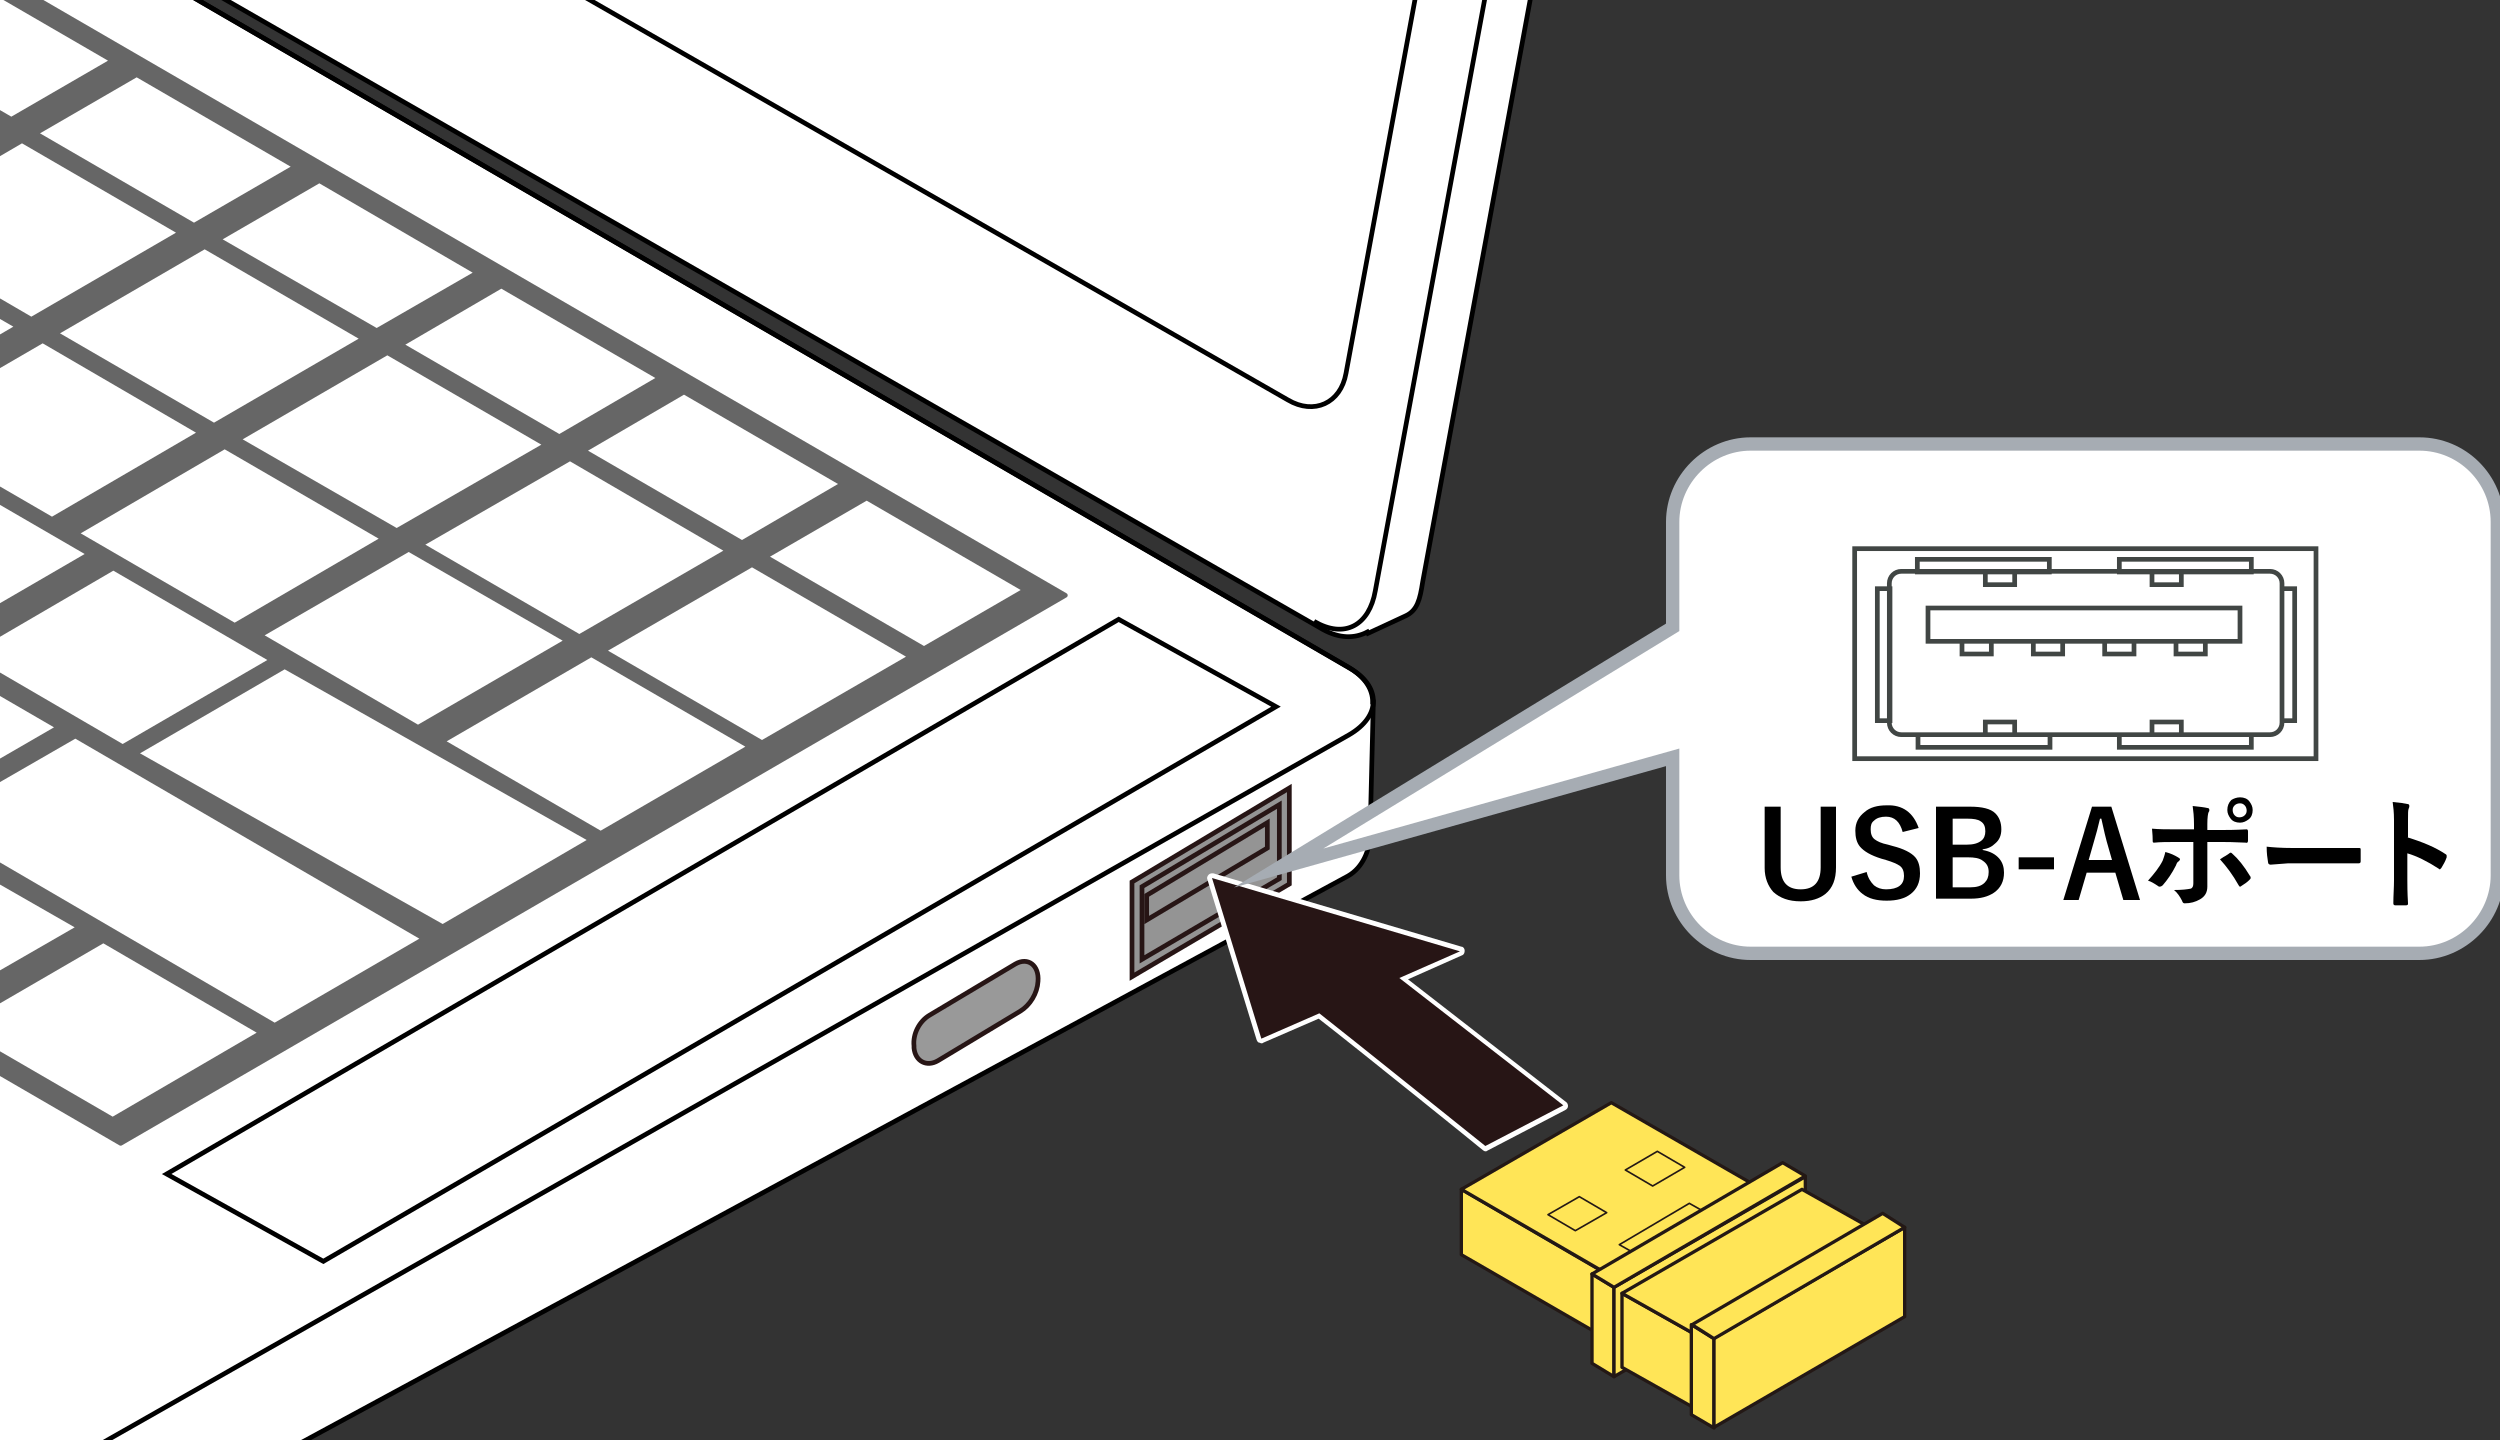 <?xml version="1.0" encoding="utf-8"?>
<!-- Generator: Adobe Illustrator 26.5.2, SVG Export Plug-In . SVG Version: 6.00 Build 0)  -->
<svg version="1.1" xmlns="http://www.w3.org/2000/svg" xmlns:xlink="http://www.w3.org/1999/xlink" x="0px" y="0px"
	 viewBox="0 0 375 216" enable-background="new 0 0 375 216" xml:space="preserve">
<rect x="0" y="0" width="375" height="216" fill="#333333" stroke="none"/>
<g id="レイヤー_1">
	<g>
		<g>
			<defs>
				<rect id="SVGID_1_" x="-9.5" y="-26.1" width="396.5" height="327.3"/>
			</defs>
			<clipPath id="SVGID_00000016065203263578179190000004697556291818106028_">
				<use xlink:href="#SVGID_1_"  overflow="visible"/>
			</clipPath>
			<g clip-path="url(#SVGID_00000016065203263578179190000004697556291818106028_)">
				<g>
					<path fill="#FFFFFF" stroke="#000000" stroke-width="0.709" d="M202.3,100.1L-182.4-123c-4.8-2.8-12.5-2.8-17.3,0L-454,21.5
						c-2.1,1.2-3.1,2.8-3.4,4.4l-0.2,0v0.6c0,0,0,0,0,0.1v13.9c-0.1,1.9,1,3.9,3.6,5.3L-69.3,269c4.8,2.8,11.7,1.5,17.3,0
						l254.2-137.6c2.3-1.3,3.2-4,3.3-5.8l0.5-20.3l-0.1,0C205.9,103.4,204.8,101.6,202.3,100.1z"/>
					<path fill="#FFFFFF" stroke="#000000" stroke-width="0.709" d="M263.8-235.1L-112-450.7c-2.3-1.4-4.6-1.5-6.4-0.7l-4,2.1
						l-1.3,0.8c-1.6,0.9-2.8,2.5-3.3,4.9l-56.9,308.1c-1,5.2,2,11.6,6.6,14.3L198.4,94.4c2.5,1.4,4.8,1.4,6.7,0.4l0.1,0.2l5.6-2.6
						c1.8-0.8,2.2-2.5,2.6-5.1l56.9-308.1C271.3-226,268.3-232.4,263.8-235.1z"/>
					<path fill="none" stroke="#000000" stroke-width="0.709" d="M-126.6-439.9c1-5.2,4.1-7,8.5-4.5l375.8,215.7
						c2.8,1.9,5.8,8.2,4.8,13.4L206.3,88.6c-0.9,5.2-4.6,7.3-9.2,4.6"/>
					<path fill="none" stroke="#000000" stroke-width="0.709" d="M-162.7-143.9c-4-2.3-6.6-7.9-5.7-12.4l49.6-268.7
						c0.8-4.5,4.7-6.3,8.8-4l355.8,203.9c4,2.3,6.6,7.9,5.7,12.4L201.9,56c-0.8,4.5-4.8,6.3-8.7,4L-162.7-143.9z"/>
					<path fill="none" stroke="#000000" stroke-width="0.709" d="M-69.3,254.7c4.8,2.8,12.5,2.8,17.3,0l254.4-144.5
						c4.8-2.8,4.8-7.3,0-10L-182.4-123c-4.8-2.8-12.5-2.8-17.3,0L-454,21.5c-4.8,2.8-4.8,7.3,0,10L-69.3,254.7z"/>
					<polygon fill="#666666" stroke="#666666" stroke-width="0.709" stroke-linejoin="round" points="18.1,171.5 159.8,89.3 
						-172,-103.1 -313.6,-21 					"/>
					<path fill="#FFFFFF" stroke="#000000" stroke-width="0.709" d="M-194.1,162.5c4.3,2.5,11.4,2.5,15.7,0l70.8-40.6
						c4.3-2.5,4.3-6.6,0-9.1L-215,51.2c-4.3-2.5-11.4-2.5-15.7,0l-70.8,40.6c-4.3,2.5-4.3,6.6,0,9.1L-194.1,162.5z"/>
					<g>
						<g>
							<g>
								<polygon fill="#666666" points="-306.9,-21.4 -285.3,-34 -262.2,-20.6 -283.9,-8 								"/>
							</g>
							<polygon fill="#FFFFFF" points="-307.4,-20.6 -285.8,-33.2 -262.7,-19.8 -284.3,-7.2 							"/>
							<g>
								<polygon fill="#666666" points="-282.6,-35.5 -260.9,-48.1 -210.5,-18.8 -232.1,-6.3 								"/>
							</g>
							<polygon fill="#FFFFFF" points="-283.1,-34.7 -261.4,-47.3 -211,-18 -232.6,-5.5 							"/>
							<g>
								<polygon fill="#666666" points="-258.2,-49.7 -236.6,-62.2 -213.5,-48.8 -235.2,-36.3 								"/>
							</g>
							<polygon fill="#FFFFFF" points="-258.7,-48.9 -237.1,-61.4 -205.7,-43.4 -227.4,-30.8 							"/>
							<g>
								<polygon fill="#666666" points="-233.9,-63.8 -212.2,-76.3 -189.2,-62.9 -210.8,-50.4 								"/>
							</g>
							<polygon fill="#FFFFFF" points="-234.4,-63 -212.7,-75.5 -189.7,-62.1 -211.3,-49.6 							"/>
							<g>
								<polygon fill="#666666" points="-209.5,-77.9 -187.9,-90.5 -164.8,-77.1 -186.5,-64.5 								"/>
							</g>
							<polygon fill="#FFFFFF" points="-210,-77.1 -188.4,-89.6 -165.3,-76.3 -186.9,-63.7 							"/>
							<g>
								<polygon fill="#666666" points="-185.2,-92 -170.7,-100.4 -147.6,-87 -162.1,-78.6 								"/>
							</g>
							<polygon fill="#FFFFFF" points="-185.7,-91.2 -171.2,-99.6 -148.1,-86.2 -162.6,-77.8 							"/>
						</g>
						<g>
							<g>
								<polygon fill="#666666" points="-279.5,-5.5 -257.9,-18.1 -234.8,-4.7 -256.5,7.9 								"/>
							</g>
							<polygon fill="#FFFFFF" points="-280,-4.7 -258.4,-17.3 -235.3,-3.9 -256.9,8.7 							"/>
							<polygon fill="#FFFFFF" points="-223.7,-28.9 -202.1,-41.4 -179,-28.1 -200.6,-15.5 							"/>
							<g>
								<polygon fill="#666666" points="-206.5,-47.9 -184.9,-60.5 -161.8,-47.1 -183.4,-34.5 								"/>
							</g>
							<polygon fill="#FFFFFF" points="-207,-47.1 -185.3,-59.6 -162.3,-46.2 -183.9,-33.7 							"/>
							<g>
								<polygon fill="#666666" points="-182.2,-62 -160.5,-74.6 -137.4,-61.2 -159.1,-48.6 								"/>
							</g>
							<polygon fill="#FFFFFF" points="-182.7,-61.2 -161,-73.8 -137.9,-60.4 -159.6,-47.8 							"/>
							<g>
								<polygon fill="#666666" points="-157.8,-76.1 -143.4,-84.5 -120.3,-71.1 -134.7,-62.7 								"/>
							</g>
							<polygon fill="#FFFFFF" points="-158.3,-75.3 -143.9,-83.7 -120.8,-70.3 -135.2,-61.9 							"/>
						</g>
						<g>
							<g>
								<polygon fill="#666666" points="-252.2,10.3 -230.5,-2.2 -207.4,11.2 -229.1,23.7 								"/>
							</g>
							<polygon fill="#FFFFFF" points="-252.6,11.2 -231,-1.4 -207.9,12 -229.6,24.6 							"/>
							<g>
								<polygon fill="#666666" points="-227.8,-3.8 -206.2,-16.3 -183.1,-2.9 -204.7,9.6 								"/>
							</g>
							<polygon fill="#FFFFFF" points="-228.3,-3 -206.6,-15.5 -183.6,-2.1 -205.2,10.4 							"/>
							<polygon fill="#FFFFFF" points="-196.3,-13 -174.7,-25.6 -151.6,-12.2 -173.2,0.4 							"/>
							<g>
								<polygon fill="#666666" points="-179.1,-32 -157.5,-44.6 -134.4,-31.2 -156,-18.6 								"/>
							</g>
							<polygon fill="#FFFFFF" points="-179.6,-31.2 -158,-43.7 -134.9,-30.4 -156.5,-17.8 							"/>
							<g>
								<polygon fill="#666666" points="-154.8,-46.1 -133.1,-58.7 -110.1,-45.3 -131.7,-32.7 								"/>
							</g>
							<polygon fill="#FFFFFF" points="-155.3,-45.3 -133.6,-57.9 -110.6,-44.5 -132.2,-32 							"/>
							<g>
								<polygon fill="#666666" points="-130.4,-60.3 -116,-68.6 -92.9,-55.2 -107.3,-46.9 								"/>
							</g>
							<polygon fill="#FFFFFF" points="-130.9,-59.4 -116.4,-67.8 -93.4,-54.4 -107.8,-46.1 							"/>
						</g>
						<g>
							<g>
								<polygon fill="#666666" points="-224.8,26.2 -203.1,13.7 -180.1,27.1 -201.7,39.6 								"/>
							</g>
							<polygon fill="#FFFFFF" points="-225.3,27 -203.6,14.5 -180.5,27.9 -202.2,40.4 							"/>
							<g>
								<polygon fill="#666666" points="-200.4,12.1 -178.8,-0.5 -155.7,13 -177.3,25.5 								"/>
							</g>
							<polygon fill="#FFFFFF" points="-200.9,12.9 -179.3,0.4 -156.2,13.8 -177.8,26.3 							"/>
							<polygon fill="#FFFFFF" points="-168.9,2.9 -147.3,-9.7 -124.2,3.7 -145.9,16.3 							"/>
							<g>
								<polygon fill="#666666" points="-151.7,-16.1 -130.1,-28.7 -107,-15.3 -128.6,-2.7 								"/>
							</g>
							<polygon fill="#FFFFFF" points="-152.2,-15.3 -130.6,-27.9 -107.5,-14.5 -129.1,-1.9 							"/>
							<g>
								<polygon fill="#666666" points="-127.4,-30.3 -105.8,-42.8 -82.7,-29.4 -104.3,-16.9 								"/>
							</g>
							<polygon fill="#FFFFFF" points="-127.9,-29.4 -106.2,-42 -83.2,-28.6 -104.8,-16.1 							"/>
							<g>
								<polygon fill="#666666" points="-103,-44.4 -88.6,-52.8 -65.5,-39.4 -79.9,-31 								"/>
							</g>
							<polygon fill="#FFFFFF" points="-103.5,-43.6 -89.1,-51.9 -66,-38.6 -80.4,-30.2 							"/>
						</g>
						<g>
							<g>
								<polygon fill="#666666" points="-197.4,42.1 -175.7,29.6 -97.9,74.7 -119.5,87.3 								"/>
							</g>
							<polygon fill="#FFFFFF" points="-197.9,42.9 -176.2,30.4 -98.4,75.5 -120,88.1 							"/>
							<g>
								<polygon fill="#666666" points="-173,28 -151.4,15.5 -128.3,28.8 -150,41.4 								"/>
							</g>
							<polygon fill="#FFFFFF" points="-173.5,28.8 -151.9,16.2 -128.8,29.6 -150.5,42.2 							"/>
							<polygon fill="#FFFFFF" points="-141.6,18.8 -119.9,6.2 -96.8,19.6 -118.5,32.1 							"/>
							<g>
								<polygon fill="#666666" points="-124.4,-0.2 -102.7,-12.8 -79.6,0.6 -101.3,13.1 								"/>
							</g>
							<polygon fill="#FFFFFF" points="-124.8,0.6 -103.2,-12 -80.1,1.4 -101.8,13.9 							"/>
							<g>
								<polygon fill="#666666" points="-100,-14.4 -78.4,-26.9 -55.3,-13.5 -76.9,-1 								"/>
							</g>
							<polygon fill="#FFFFFF" points="-100.5,-13.5 -78.8,-26.1 -55.8,-12.7 -77.4,-0.2 							"/>
							<g>
								<polygon fill="#666666" points="-75.6,-28.5 -61.2,-36.9 -38.1,-23.5 -52.6,-15.1 								"/>
							</g>
							<polygon fill="#FFFFFF" points="-76.2,-27.7 -61.7,-36.1 -38.6,-22.7 -53.1,-14.3 							"/>
						</g>
						<g>
							<g>
								<polygon fill="#666666" points="-145.6,43.9 -124,31.3 -100.9,44.7 -122.6,57.3 								"/>
							</g>
							<polygon fill="#FFFFFF" points="-146.1,44.7 -124.5,32.1 -101.4,45.5 -123.1,58.1 							"/>
							<polygon fill="#FFFFFF" points="-114.2,34.6 -92.5,22.1 -69.5,35.5 -91.1,48 							"/>
							<g>
								<polygon fill="#666666" points="-97,15.6 -75.3,3.1 -52.2,16.5 -73.9,29 								"/>
							</g>
							<polygon fill="#FFFFFF" points="-97.4,16.4 -75.8,3.9 -52.7,17.3 -74.4,29.8 							"/>
							<g>
								<polygon fill="#666666" points="-72.6,1.5 -51,-11 -27.9,2.4 -49.5,14.9 								"/>
							</g>
							<polygon fill="#FFFFFF" points="-73.1,2.3 -51.5,-10.2 -28.4,3.2 -50,15.7 							"/>
							<g>
								<polygon fill="#666666" points="-48.3,-12.6 -33.8,-21 -10.7,-7.6 -25.2,0.8 								"/>
							</g>
							<polygon fill="#FFFFFF" points="-48.8,-11.8 -34.3,-20.2 -11.2,-6.8 -25.7,1.6 							"/>
						</g>
						<g>
							<g>
								<polygon fill="#666666" points="-118.3,59.8 -96.6,47.2 -73.5,60.6 -95.2,73.1 								"/>
							</g>
							<polygon fill="#FFFFFF" points="-118.8,60.6 -97.1,48 -74,61.4 -95.7,74 							"/>
							<polygon fill="#FFFFFF" points="-86.8,50.5 -65.2,38 -42.1,51.4 -63.7,63.9 							"/>
							<g>
								<polygon fill="#666666" points="-69.6,31.5 -47.9,19 -24.9,32.4 -46.5,44.9 								"/>
							</g>
							<polygon fill="#FFFFFF" points="-70.1,32.3 -48.4,19.8 -25.3,33.2 -47,45.7 							"/>
							<g>
								<polygon fill="#666666" points="-45.2,17.4 -23.6,4.9 -0.5,18.2 -22.1,30.8 								"/>
							</g>
							<polygon fill="#FFFFFF" points="-45.7,18.2 -24.1,5.7 -1,19 -22.6,31.6 							"/>
							<g>
								<polygon fill="#666666" points="-20.9,3.3 -6.4,-5.1 16.7,8.3 2.2,16.7 								"/>
							</g>
							<polygon fill="#FFFFFF" points="-21.4,4.1 -6.9,-4.3 16.2,9.1 1.7,17.5 							"/>
						</g>
						<g>
							<g>
								<polygon fill="#666666" points="-115.2,89.8 -93.6,77.2 -70.5,90.6 -92.2,103.1 								"/>
							</g>
							<polygon fill="#FFFFFF" points="-115.7,90.6 -94.1,78 -71,91.4 -92.6,104 							"/>
							<g>
								<polygon fill="#666666" points="-90.9,75.6 -69.2,63.1 -46.2,76.5 -67.8,89 								"/>
							</g>
							<polygon fill="#FFFFFF" points="-91.4,76.5 -69.7,63.9 -46.6,77.3 -68.3,89.8 							"/>
							<polygon fill="#FFFFFF" points="-59.4,66.4 -37.8,53.9 -14.7,67.2 -36.3,79.8 							"/>
							<g>
								<polygon fill="#666666" points="-42.2,47.4 -20.6,34.9 2.5,48.2 -19.1,60.8 								"/>
							</g>
							<polygon fill="#FFFFFF" points="-42.7,48.2 -21,35.7 2,49 -19.6,61.6 							"/>
							<g>
								<polygon fill="#666666" points="-17.9,33.3 3.8,20.7 26.9,34.1 5.2,46.7 								"/>
							</g>
							<polygon fill="#FFFFFF" points="-18.3,34.1 3.3,21.5 26.4,34.9 4.7,47.5 							"/>
							<g>
								<polygon fill="#666666" points="6.5,19.2 21,10.8 44.1,24.2 29.6,32.5 								"/>
							</g>
							<polygon fill="#FFFFFF" points="6,20 20.5,11.6 43.6,25 29.1,33.4 							"/>
						</g>
						<g>
							<g>
								<polygon fill="#666666" points="-87.8,105.7 -66.2,93.1 -43.1,106.5 -64.8,119 								"/>
							</g>
							<polygon fill="#FFFFFF" points="-88.3,106.5 -66.7,93.9 -43.6,107.3 -65.3,119.8 							"/>
							<g>
								<polygon fill="#666666" points="-63.5,91.5 -41.8,79 -18.8,92.4 -40.4,104.9 								"/>
							</g>
							<polygon fill="#FFFFFF" points="-64,92.3 -42.3,79.8 -19.3,93.2 -40.9,105.7 							"/>
							<polygon fill="#FFFFFF" points="-32,82.3 -10.4,69.7 12.7,83.1 -9,95.7 							"/>
							<g>
								<polygon fill="#666666" points="-14.8,63.3 6.8,50.7 29.9,64.1 8.3,76.7 								"/>
							</g>
							<polygon fill="#FFFFFF" points="-15.3,64.1 6.4,51.5 29.4,64.9 7.8,77.5 							"/>
							<g>
								<polygon fill="#666666" points="9.5,49.2 31.2,36.6 54.3,50 32.6,62.6 								"/>
							</g>
							<polygon fill="#FFFFFF" points="9,50 30.7,37.4 53.8,50.8 32.1,63.4 							"/>
							<g>
								<polygon fill="#666666" points="33.9,35 48.3,26.7 71.4,40 57,48.4 								"/>
							</g>
							<polygon fill="#FFFFFF" points="33.4,35.9 47.9,27.5 70.9,40.9 56.5,49.2 							"/>
						</g>
						<g>
							<g>
								<polygon fill="#666666" points="-36.1,107.4 -14.5,94.9 8.6,108.3 -13,120.8 								"/>
							</g>
							<polygon fill="#FFFFFF" points="-36.6,108.2 -15,95.7 8.1,109.1 -13.5,121.6 							"/>
							<polygon fill="#FFFFFF" points="-4.6,98.2 17,85.6 40.1,99 18.4,111.6 							"/>
							<g>
								<polygon fill="#666666" points="12.6,79.2 34.2,66.6 57.3,80 35.7,92.6 								"/>
							</g>
							<polygon fill="#FFFFFF" points="12.1,80 33.7,67.4 56.8,80.8 35.2,93.4 							"/>
							<g>
								<polygon fill="#666666" points="36.9,65 58.6,52.5 81.7,65.9 60,78.4 								"/>
							</g>
							<polygon fill="#FFFFFF" points="36.4,65.9 58.1,53.3 81.2,66.7 59.5,79.2 							"/>
							<g>
								<polygon fill="#666666" points="61.3,50.9 75.7,42.6 98.8,55.9 84.3,64.3 								"/>
							</g>
							<polygon fill="#FFFFFF" points="60.8,51.7 75.2,43.3 98.3,56.7 83.9,65.1 							"/>
						</g>
						<g>
							<polygon fill="#FFFFFF" points="-33.8,138.3 -12.2,125.7 11.2,139.1 -10.5,151.6 							"/>
							<polygon fill="#FFFFFF" points="-61.3,122.7 -39.7,110.1 -16.3,123.5 -38,136 							"/>
							<g>
								<polygon fill="#666666" points="64.3,80.9 85.9,68.4 109,81.8 87.4,94.3 								"/>
							</g>
							<polygon fill="#FFFFFF" points="63.8,81.7 85.5,69.2 108.5,82.6 86.9,95.1 							"/>
							<g>
								<polygon fill="#666666" points="88.6,66.8 103.1,58.4 126.2,71.8 111.7,80.2 								"/>
							</g>
							<polygon fill="#FFFFFF" points="88.2,67.6 102.6,59.2 125.7,72.6 111.3,81 							"/>
						</g>
						<g>
							<g>
								<polygon fill="#666666" points="-5.7,153.3 15.9,140.7 39,154.1 17.4,166.7 								"/>
							</g>
							<polygon fill="#FFFFFF" points="-6.2,154.1 15.5,141.5 38.5,154.9 16.9,167.5 							"/>
							<g>
								<polygon fill="#666666" points="18.7,139.2 40.3,126.6 63.4,140 41.7,152.6 								"/>
							</g>
							<polygon fill="#FFFFFF" points="-10.4,123.3 11.3,110.8 62.9,140.8 41.2,153.4 							"/>
							<polygon fill="#FFFFFF" points="21,113 42.7,100.4 88,126 66.4,138.6 							"/>
							<g>
								<polygon fill="#666666" points="91.7,96.8 113.3,84.3 136.4,97.7 114.8,110.2 								"/>
							</g>
							<polygon fill="#FFFFFF" points="91.2,97.6 112.8,85.1 135.9,98.5 114.3,111 							"/>
							<polygon fill="#FFFFFF" points="39.7,95.3 61.3,82.8 84.4,96.1 62.7,108.7 							"/>
							<polygon fill="#FFFFFF" points="67,111.2 88.7,98.6 111.8,112 90.1,124.6 							"/>
							<g>
								<polygon fill="#666666" points="116,82.7 130.5,74.3 153.6,87.7 139.1,96.1 								"/>
							</g>
							<polygon fill="#FFFFFF" points="115.5,83.5 130,75.1 153.1,88.5 138.6,96.9 							"/>
						</g>
					</g>
					<polygon fill="#FFFFFF" stroke="#000000" stroke-width="0.709" points="25,176.1 167.8,92.9 191.4,106 48.5,189.2 					"/>
				</g>
				<path fill="#999999" stroke="#271515" stroke-width="0.709" stroke-miterlimit="10" d="M152.3,144.6l-12.9,7.7
					c-1.5,0.9-2.5,2.8-2.3,4.6l0,0.3c0.2,2,1.9,2.9,3.6,1.9l12.3-7.4c1.5-0.9,2.6-2.7,2.7-4.5h0
					C155.9,144.8,154.2,143.5,152.3,144.6z"/>
				<g>
					<polygon fill="#949494" stroke="#271515" stroke-width="0.709" stroke-miterlimit="10" points="193.4,118.2 169.8,132.3 
						169.8,146.5 193.4,132.6 					"/>
					<polygon fill="none" stroke="#271515" stroke-width="0.709" stroke-miterlimit="10" points="171.3,133 191.9,120.7 
						191.9,131.8 171.3,143.9 					"/>
					<polygon fill="none" stroke="#271515" stroke-width="0.709" stroke-miterlimit="10" points="190.1,123.4 172,134.3 172,138 
						190.1,127.2 					"/>
				</g>
			</g>
		</g>
		<g>
			<path fill="#271515" d="M222.7,172.3c-0.1,0-0.2,0-0.2-0.1c-0.2-0.2-20.3-16.3-24.7-19.8l-8.5,3.7c0,0-0.1,0-0.1,0
				c-0.1,0-0.1,0-0.1,0c-0.1,0-0.2-0.1-0.2-0.2l-7.4-24.1c0-0.1,0-0.3,0.1-0.4c0.1-0.1,0.2-0.1,0.3-0.1c0,0,0.1,0,0.1,0l37.2,11
				c0.1,0,0.2,0.2,0.3,0.3s-0.1,0.3-0.2,0.3l-8.6,3.8l24.1,18.7c0.1,0.1,0.1,0.2,0.1,0.3s-0.1,0.2-0.2,0.3l-11.7,6.1
				C222.8,172.3,222.8,172.3,222.7,172.3z"/>
			<path fill="#FFFFFF" d="M181.8,131.7l37.2,11l-9.1,4l24.6,19.1l-11.7,6.1c0,0-20.8-16.7-24.9-19.9l-8.7,3.8L181.8,131.7
				 M181.8,131c-0.2,0-0.4,0.1-0.5,0.2c-0.2,0.2-0.3,0.5-0.2,0.7l7.4,24.1c0.1,0.2,0.2,0.4,0.4,0.4c0.1,0,0.2,0.1,0.3,0.1
				c0.1,0,0.2,0,0.3-0.1l8.3-3.6c4.8,3.7,24.4,19.5,24.6,19.7c0.1,0.1,0.3,0.2,0.4,0.2c0.1,0,0.2,0,0.3-0.1l11.7-6.1
				c0.2-0.1,0.4-0.3,0.4-0.6c0-0.2-0.1-0.5-0.3-0.6l-23.7-18.4l8.1-3.6c0.3-0.1,0.4-0.4,0.4-0.7c0-0.3-0.2-0.6-0.5-0.6L182,131
				C181.9,131,181.9,131,181.8,131L181.8,131z"/>
		</g>
	</g>
	<path fill="#FFFFFF" d="M362.9,66.6H262.6c-6.4,0-11.7,5.3-11.7,11.7v15.8l-59.1,36.1l59.1-16.6v17.7c0,6.4,5.3,11.7,11.7,11.7
		h100.3c6.4,0,11.7-5.3,11.7-11.7V78.3C374.6,71.8,369.3,66.6,362.9,66.6"/>
	<path fill="none" stroke="#A6ACB3" stroke-width="2" stroke-miterlimit="10" d="M362.9,66.6H262.6c-6.4,0-11.7,5.3-11.7,11.7v15.8
		l-59.1,36.1l59.1-16.6v17.7c0,6.4,5.3,11.7,11.7,11.7h100.3c6.4,0,11.7-5.3,11.7-11.7V78.3C374.6,71.8,369.3,66.6,362.9,66.6z"/>
	<g>
		<path d="M275.4,121v9.1c0,1.8-0.5,3.1-1.6,4c-0.9,0.7-2.1,1.1-3.7,1.1c-1.8,0-3.1-0.5-4.1-1.4c-0.8-0.9-1.3-2.1-1.3-3.6V121h2.4
			v9.1c0,2.2,1,3.3,3,3.3s3-1.1,3-3.3V121H275.4z"/>
		<path d="M287.8,124.2l-2.4,0.6c-0.4-1.5-1.2-2.3-2.5-2.3c-0.8,0-1.4,0.2-1.8,0.6c-0.4,0.3-0.5,0.7-0.5,1.3c0,0.7,0.2,1.2,0.6,1.5
			c0.4,0.3,1,0.6,2,0.8l0.7,0.2c1.6,0.4,2.8,1,3.4,1.7c0.5,0.6,0.7,1.4,0.7,2.4c0,1.4-0.5,2.4-1.4,3.1c-0.9,0.7-2.1,1-3.6,1
			c-1.5,0-2.7-0.3-3.6-1c-0.8-0.6-1.4-1.5-1.7-2.6l2.3-0.7c0.2,0.9,0.6,1.5,1.1,2c0.5,0.4,1.1,0.6,1.8,0.6c1.8,0,2.7-0.7,2.7-2
			c0-0.7-0.2-1.2-0.6-1.5c-0.4-0.3-1.1-0.6-2.1-0.9l-0.7-0.2c-1.6-0.5-2.6-1.1-3.2-1.8c-0.5-0.6-0.7-1.4-0.7-2.4
			c0-1.2,0.5-2.1,1.4-2.8c0.8-0.7,1.9-1,3.3-1C285.4,120.7,287,121.9,287.8,124.2z"/>
		<path d="M290.5,121h5c1.8,0,3.1,0.3,3.8,1c0.6,0.6,0.9,1.4,0.9,2.4c0,0.9-0.3,1.6-0.9,2.1c-0.5,0.5-1.1,0.8-1.9,0.9v0.1
			c1.1,0.2,1.9,0.6,2.5,1.3c0.5,0.6,0.7,1.3,0.7,2.1c0,1.3-0.5,2.3-1.5,3c-0.9,0.6-2,0.9-3.5,0.9h-5.2V121z M292.9,122.8v3.9h2.1
			c1,0,1.7-0.2,2.2-0.6c0.4-0.3,0.6-0.8,0.6-1.4c0-0.7-0.2-1.2-0.7-1.5c-0.4-0.3-1.1-0.4-2-0.4H292.9z M292.9,128.5v4.6h2.6
			c1,0,1.7-0.2,2.2-0.7c0.4-0.4,0.6-0.9,0.6-1.6c0-0.8-0.3-1.3-0.9-1.7c-0.5-0.4-1.3-0.5-2.2-0.5H292.9z"/>
		<path d="M308.1,128.6v1.8h-5.3v-1.8H308.1z"/>
		<path d="M316.7,121l4.3,14h-2.5l-1.2-4.1h-4.3l-1.2,4.1h-2.3l4.3-14H316.7z M316.8,129l-0.8-2.8c-0.1-0.4-0.4-1.5-0.8-3.4H315
			c-0.3,1.3-0.6,2.4-0.9,3.4l-0.8,2.8H316.8z"/>
		<path d="M324.8,127.8c0.8,0.2,1.4,0.5,1.9,0.8c0.2,0.1,0.3,0.2,0.3,0.3c0,0.1-0.1,0.2-0.2,0.3c-0.2,0.1-0.3,0.3-0.4,0.6
			c-0.6,1.2-1.3,2.2-2,3c-0.1,0.1-0.3,0.2-0.4,0.2c-0.1,0-0.2,0-0.3-0.1c-0.6-0.4-1.1-0.7-1.5-0.8c0.9-1,1.7-2,2.2-3
			C324.5,128.8,324.7,128.3,324.8,127.8z M329.1,124.5v-0.8c0-1.2-0.1-2.1-0.2-2.8c1,0.1,1.8,0.2,2.2,0.3c0.2,0,0.3,0.1,0.3,0.3
			c0,0.1,0,0.2-0.1,0.3c-0.1,0.2-0.2,0.8-0.2,1.8v0.9h2.2c0.7,0,1.9,0,3.7-0.1c0,0,0,0,0,0c0.1,0,0.2,0.1,0.2,0.3c0,0.2,0,0.4,0,0.6
			c0,0.3,0,0.6,0,0.8c0,0.2-0.1,0.4-0.3,0.3c-1.9-0.1-3.1-0.1-3.7-0.1h-2.1l0,3.6l0,3.1c0,0.9-0.4,1.5-1.1,1.9
			c-0.7,0.4-1.4,0.6-2.3,0.6c-0.2,0-0.3-0.1-0.4-0.4c-0.3-0.6-0.7-1.2-1.2-1.6c1.2,0,2-0.1,2.5-0.2c0.3-0.1,0.4-0.4,0.4-0.8v-6.2
			h-2.8c-1.1,0-2.1,0-3.1,0.1c-0.2,0-0.2-0.1-0.2-0.4c0-0.9-0.1-1.4-0.1-1.7c1.1,0.1,2.2,0.1,3.4,0.1H329.1z M333,128.9
			c0.2-0.1,0.4-0.3,0.8-0.5c0.3-0.2,0.5-0.3,0.6-0.4c0.1-0.1,0.2-0.1,0.2-0.1c0.1,0,0.2,0.1,0.3,0.2c0.8,0.7,1.7,1.8,2.6,3.3
			c0.1,0.1,0.1,0.2,0.1,0.3c0,0.1-0.1,0.2-0.2,0.3c-0.3,0.3-0.7,0.6-1.2,0.9c-0.1,0.1-0.2,0.1-0.2,0.1c-0.1,0-0.1-0.1-0.2-0.2
			C334.9,131.2,334,130,333,128.9z M336,119.6c0.6,0,1.1,0.2,1.4,0.6c0.3,0.4,0.5,0.8,0.5,1.3c0,0.6-0.2,1.1-0.6,1.4
			c-0.4,0.3-0.8,0.5-1.3,0.5c-0.6,0-1.1-0.2-1.4-0.6c-0.3-0.4-0.5-0.8-0.5-1.3c0-0.6,0.2-1.1,0.6-1.5
			C335,119.8,335.5,119.6,336,119.6z M336,120.5c-0.3,0-0.6,0.1-0.8,0.3c-0.2,0.2-0.3,0.4-0.3,0.7c0,0.3,0.1,0.6,0.3,0.8
			c0.2,0.2,0.4,0.3,0.7,0.3c0.3,0,0.6-0.1,0.8-0.3c0.2-0.2,0.3-0.4,0.3-0.7c0-0.3-0.1-0.6-0.3-0.8
			C336.5,120.6,336.3,120.5,336,120.5z"/>
		<path d="M340,127c0.9,0.1,2.2,0.2,3.9,0.2h5.8c0.6,0,1.3,0,2.2,0c1.1,0,1.8,0,1.9,0c0,0,0.1,0,0.1,0c0.2,0,0.2,0.1,0.2,0.3
			c0,0.3,0,0.6,0,0.9c0,0.3,0,0.6,0,0.8c0,0.2-0.1,0.3-0.3,0.3h-0.1c-1.8,0-3.1,0-4,0h-6.5l-2.6,0.2c-0.2,0-0.4-0.1-0.4-0.4
			C340.1,128.7,340,128,340,127z"/>
		<path d="M361.1,125.6c2.3,0.7,4.2,1.5,5.7,2.5c0.2,0.1,0.2,0.2,0.2,0.3c0,0,0,0.1,0,0.2c-0.2,0.6-0.5,1.1-0.8,1.6
			c-0.1,0.1-0.2,0.2-0.2,0.2c-0.1,0-0.1,0-0.2-0.1c-1.7-1.1-3.3-1.9-4.7-2.3v4c0,0.7,0,1.8,0.1,3.5c0,0,0,0,0,0.1
			c0,0.1-0.1,0.2-0.3,0.2c-0.3,0-0.5,0-0.8,0c-0.3,0-0.5,0-0.8,0c-0.2,0-0.3-0.1-0.3-0.3c0-1.2,0.1-2.3,0.1-3.5V123
			c0-1.1-0.1-2-0.2-2.7c1.1,0.1,1.8,0.2,2.2,0.3c0.2,0,0.3,0.1,0.3,0.3c0,0.1,0,0.2-0.1,0.4c-0.1,0.2-0.1,0.7-0.1,1.7V125.6z"/>
	</g>
	<path fill="none" stroke="#414644" stroke-width="0.709" d="M289.2,96.2v-5H336v5H289.2z M289.2,96.2 M322.8,110.2v-1.9h4.4v1.9
		H322.8z M322.8,110.2 M297.8,110.2v-1.9h4.4v1.9H297.8z M297.8,110.2 M317.9,112.1v-1.9h19.8v1.9H317.9z M317.9,112.1 M287.7,112.1
		v-1.9h19.8v1.9H287.7z M287.7,112.1 M327.2,87.7v-1.9h-4.4v1.9H327.2z M327.2,87.7 M330.8,98.1v-1.9h-4.4v1.9H330.8z M330.8,98.1
		 M320.1,98.1v-1.9h-4.4v1.9H320.1z M320.1,98.1 M309.4,98.1v-1.9H305v1.9H309.4z M309.4,98.1 M298.7,98.1v-1.9h-4.4v1.9H298.7z
		 M298.7,98.1 M302.2,87.7v-1.9h-4.4v1.9H302.2z M302.2,87.7 M337.7,85.8v-1.9h-19.8v1.9H337.7z M337.7,85.8 M344.2,108.1V88.3h-1.9
		v19.8H344.2z M344.2,108.1 M283.5,108.1V88.3h-1.9v19.8H283.5z M283.5,108.1 M307.4,85.8v-1.9h-19.8v1.9H307.4z M307.4,85.8
		 M342.3,108.4c0,1-0.8,1.8-1.8,1.8h-55.3c-1,0-1.8-0.8-1.8-1.8V87.5c0-1,0.8-1.8,1.8-1.8h55.3c1,0,1.8,0.8,1.8,1.8V108.4z"/>
	<path fill="none" stroke="#414644" stroke-width="0.709" d="M278.2,113.7V82.3h69.2v31.5H278.2z M278.2,113.7"/>
	<g>
		<polygon fill="#FFE557" stroke="#231815" stroke-width="0.5" stroke-linejoin="round" points="243.6,202.3 219.2,188.2 
			219.2,178.4 243.6,192.6 		"/>
		<polygon fill="#FFE557" stroke="#231815" stroke-width="0.5" stroke-linejoin="round" points="219.2,178.4 243.7,192.6 
			266.2,179.5 241.7,165.4 		"/>
		<polygon fill="#FFE557" stroke="#231815" stroke-width="0.25" stroke-linejoin="round" points="247.9,177.9 243.8,175.5 
			248.6,172.7 252.7,175.1 		"/>
		<polygon fill="#FFE557" stroke="#231815" stroke-width="0.25" stroke-linejoin="round" points="236.3,184.6 232.2,182.2 
			236.9,179.5 241,181.9 		"/>
		<polygon fill="#FFE557" stroke="#231815" stroke-width="0.25" stroke-linejoin="round" points="246.6,188.8 242.9,186.7 
			253.4,180.5 257.1,182.6 		"/>
		<g>
			<g>
				<polygon fill="#FFE557" stroke="#231815" stroke-width="0.5" stroke-linejoin="round" points="242.1,206.5 238.8,204.5 
					238.8,191.1 242.1,193.1 				"/>
				<polygon fill="#FFE557" stroke="#231815" stroke-width="0.5" stroke-linejoin="round" points="270.8,189.9 242.1,206.5 
					242.1,193.1 270.8,176.5 				"/>
				<polygon fill="#FFE557" stroke="#231815" stroke-width="0.5" stroke-linejoin="round" points="238.8,191.1 242.1,193.1 
					270.8,176.4 267.4,174.4 				"/>
			</g>
			<g>
				<polygon fill="#FFE557" stroke="#231815" stroke-width="0.5" stroke-linejoin="round" points="254.5,211.4 243.3,205.1 
					243.3,194 254.5,200.3 				"/>
				<polygon fill="#FFE557" stroke="#231815" stroke-width="0.5" stroke-linejoin="round" points="281.5,195.8 254.5,211.4 
					254.5,200.3 281.5,184.7 				"/>
				<polygon fill="#FFE557" stroke="#231815" stroke-width="0.5" stroke-linejoin="round" points="243.3,194 254.5,200.3 
					281.5,184.7 270.3,178.4 				"/>
			</g>
			<g>
				<polygon fill="#FFE557" stroke="#231815" stroke-width="0.5" stroke-linejoin="round" points="257.1,214.2 253.7,212.2 
					253.7,198.7 257.1,200.8 				"/>
				<polygon fill="#FFE557" stroke="#231815" stroke-width="0.5" stroke-linejoin="round" points="285.7,197.5 257.1,214.1 
					257.1,200.7 285.7,184.1 				"/>
				<polygon fill="#FFE557" stroke="#231815" stroke-width="0.5" stroke-linejoin="round" points="253.8,198.7 257.1,200.8 
					285.7,184.1 282.4,182 				"/>
			</g>
		</g>
	</g>
</g>
<g id="編集モード">
	<g>
	</g>
	<g>
	</g>
	<g>
	</g>
	<g>
	</g>
	<g>
	</g>
	<g>
	</g>
</g>
</svg>
